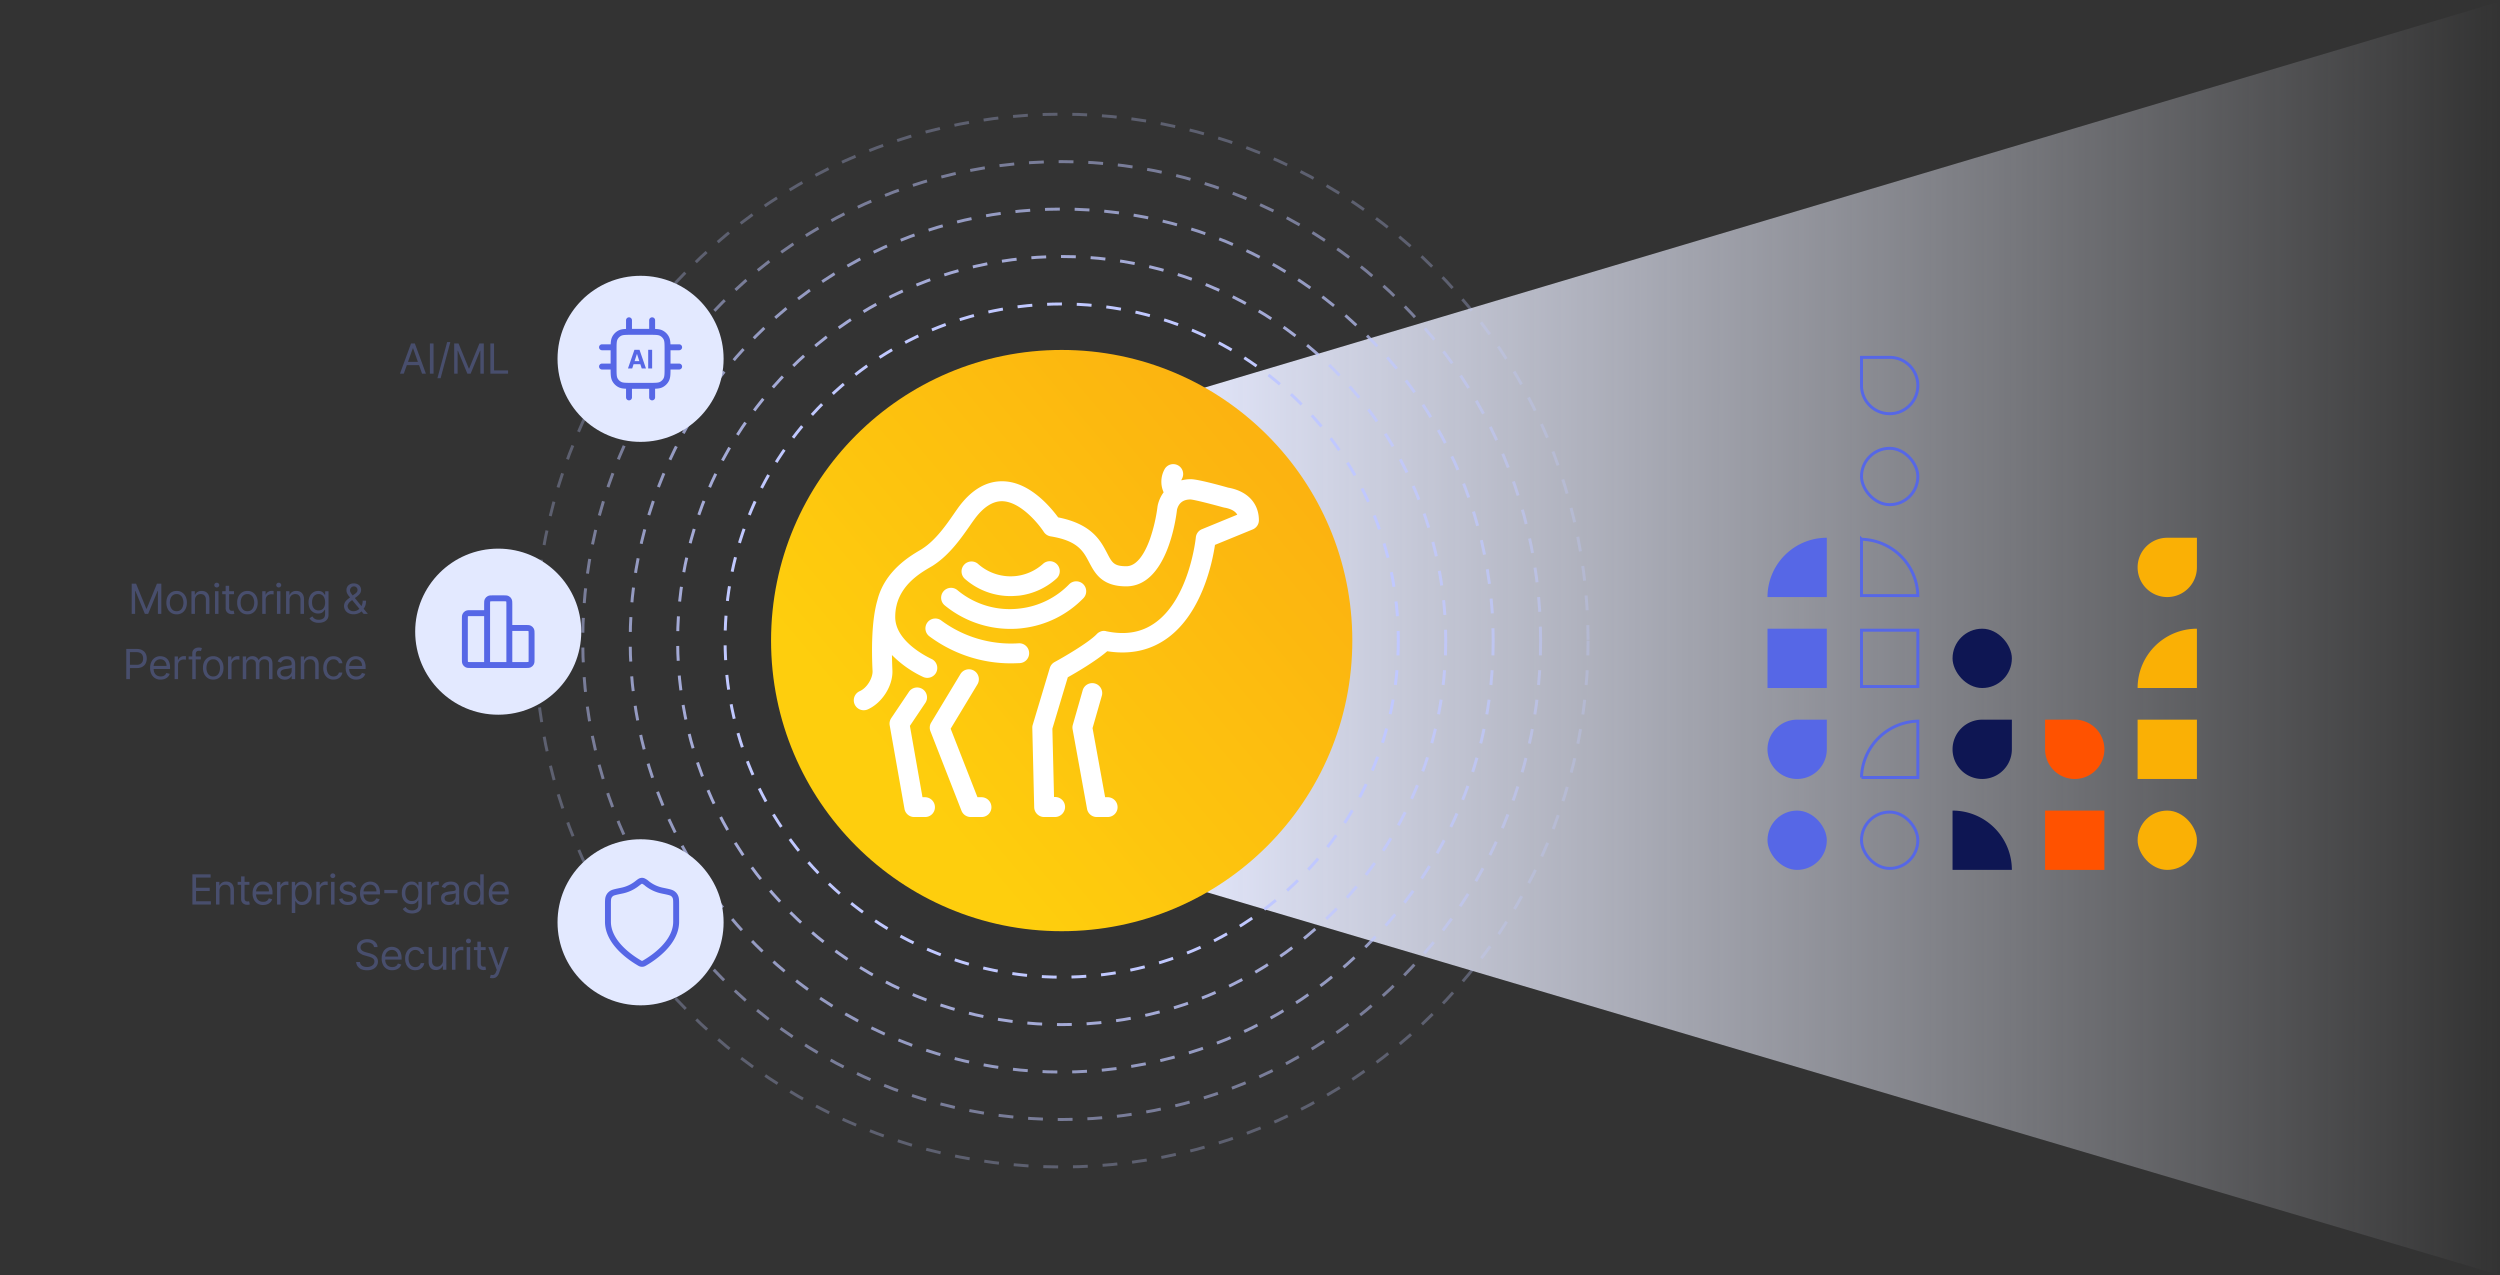<svg xmlns="http://www.w3.org/2000/svg" width="843" height="430" fill="none" viewBox="0 0 843 430"><rect x="0" y="0" width="843" height="430" fill="#333333" stroke="none"/><g clip-path="url(#a)"><path fill="url(#b)" d="m843 .5-463 138 .4 154.5L843 430V.5Z"></path><path stroke="#5667E6" d="M627.7 130v-9.5h9.5a9.5 9.5 0 1 1-9.5 9.5Z"></path><rect width="19" height="19" x="627.7" y="151.17" stroke="#5667E6" rx="9.5"></rect><path fill="#5667E6" d="M596 201.33a20 20 0 0 1 20-20v20h-20Z"></path><path stroke="#5667E6" d="M627.7 181.84a19.5 19.5 0 0 1 19 19h-19v-19Z"></path><path fill="#FAB005" d="M720.8 191.33a10 10 0 0 1 10-10h10v10a10 10 0 1 1-20 0Z"></path><path fill="#5667E6" d="M596 212h20v20h-20z"></path><path stroke="#5667E6" d="M627.7 212.5h19v19h-19z"></path><rect width="20" height="20" x="658.4" y="212" fill="#0E1653" rx="10"></rect><path fill="#FAB005" d="M720.8 232a20 20 0 0 1 20-20v20h-20Z"></path><path fill="#5667E6" d="M596 252.67a10 10 0 0 1 10-10h10v10a10 10 0 1 1-20 0Z"></path><path stroke="#5667E6" d="M627.7 262.17a19.5 19.5 0 0 1 19-19v19h-19Z"></path><path fill="#0E1653" d="M658.4 252.67a10 10 0 0 1 10-10h10v10a10 10 0 0 1-20 0Z"></path><path fill="#FF5200" d="M699.6 262.67a10 10 0 0 1-10-10v-10h10a10 10 0 0 1 0 20Z"></path><path fill="#FAB005" d="M720.8 242.67h20v20h-20z"></path><rect width="20" height="20" x="596" y="273.33" fill="#5667E6" rx="10"></rect><rect width="19" height="19" x="627.7" y="273.83" stroke="#5667E6" rx="9.5"></rect><path fill="#0E1653" d="M658.4 273.33a20 20 0 0 1 20 20h-20v-20Z"></path><path fill="#FF5200" d="M689.6 273.33h20v20h-20z"></path><rect width="20" height="20" x="720.8" y="273.33" fill="#FAB005" rx="10"></rect><circle cx="358" cy="216" r="161.5" stroke="#C0C8FF" stroke-dasharray="5 5" opacity=".5"></circle><circle cx="358" cy="216" r="177.5" stroke="#C0C8FF" stroke-dasharray="5 5" opacity=".3"></circle><circle cx="358" cy="216" r="129.5" stroke="#C0C8FF" stroke-dasharray="5 5" opacity=".8"></circle><circle cx="358" cy="216" r="145.5" stroke="#C0C8FF" stroke-dasharray="5 5" opacity=".7"></circle><circle cx="358" cy="216" r="113.5" stroke="#C0C8FF" stroke-dasharray="5 5"></circle><path fill="url(#c)" d="M358 314c54.12 0 98-43.88 98-98s-43.88-98-98-98-98 43.88-98 98 43.88 98 98 98Z"></path><path fill="#fff" d="M373.48 275.5h-3.64a3.32 3.32 0 0 1-3.29-2.76l-4.87-26.83a3.19 3.19 0 0 1 .08-1.5l3.37-11.8a3.36 3.36 0 0 1 6.45 1.85l-3.17 11.06 4.24 23.3h.83c1.87 0 3.37 1.5 3.37 3.36 0 1.86-1.5 3.32-3.37 3.32Zm-17.74 0h-3.65a3.37 3.37 0 0 1-3.36-3.28l-.64-26.82c0-.35.04-.71.16-1.03l5.75-19.15a3.37 3.37 0 0 1 1.62-1.98c3.05-1.66 11.49-6.56 14.18-9.4l.24-.24c.35-.31.79-.55 1.22-.7.44-.16.92-.2 1.4-.13.11 0 .23.04.35.08 6.61 1.39 12.08.4 16.71-3 11.17-8.17 13.4-27.53 13.51-28.6a3.33 3.33 0 0 1 2.06-2.8l11.92-4.9c-.55-.95-1.78-1.97-4.47-2.4-.12-.05-.24-.05-.36-.09-4.4-1.22-9.86-2.6-10.97-2.64-2.38 0-3.92 1.14-4.52 3.4-.4 3.59-3.56 25.9-17.15 25.9-8.24 0-10.57-4.5-12.48-8.1-1.94-3.7-3.76-7.26-12.99-8.76a3.42 3.42 0 0 1-2.3-1.5c-1.82-2.8-7.84-10.15-13.94-10.35-3.28-.08-6.5 2.01-9.54 6.2-.44.6-.91 1.26-1.39 1.97-2.9 4.15-6.81 9.8-12.24 13.36-.32.23-.75.47-1.23.75-3.25 1.9-9.42 5.57-11.25 12.6l-.03.16c-.32 1.22-.48 2.6-.48 4.02 0 7.7 9.39 12.76 12.28 14.15a3.36 3.36 0 0 1 1.58 4.46 3.38 3.38 0 0 1-4.47 1.58 36.59 36.59 0 0 1-9.9-6.8l-.6-.59c.04 1.66.08 3.36.16 5.14.24 5.1-3.33 10.86-8.12 13.11a3.36 3.36 0 1 1-2.85-6.08c2.57-1.19 4.35-4.54 4.28-6.72-.36-7.15-.36-17.06 1.62-23.9 2.45-9.83 10.9-14.85 14.38-16.9.4-.24.75-.44.95-.6 4.35-2.84 7.88-7.9 10.42-11.57.51-.75 1.02-1.46 1.46-2.09 4.44-6.12 9.55-9.12 15.21-8.97 4.71.12 9.43 2.5 14.06 7a43.96 43.96 0 0 1 4.48 5.17c11.37 2.25 14.3 7.86 16.48 12 1.7 3.29 2.33 4.47 6.5 4.47 3.87 0 6.49-5.02 8-9.24a54.83 54.83 0 0 0 2.53-10.9c0-.12.04-.24.08-.4v-.08c.4-1.66 1.07-3.08 1.98-4.3a8.69 8.69 0 0 1 .27-7.7 3.34 3.34 0 0 1 5.94 3.08c-.11.2-.2.39-.23.59.99-.24 2.06-.4 3.17-.4 2.22 0 9.42 1.94 12.6 2.85 6.49 1.14 10.37 5.25 10.37 11.02 0 1.34-.83 2.56-2.1 3.08l-12.71 5.21c-.88 5.89-4.36 22.87-15.93 31.36-5.78 4.23-12.6 5.73-20.4 4.5-3.8 3.29-10.45 7.2-13.3 8.78l-5.2 17.34.56 23.03h.36c1.86 0 3.36 1.5 3.36 3.35 0 1.86-1.54 3.4-3.4 3.4Zm-24.76 0h-3.64a3.34 3.34 0 0 1-3.13-2.13l-10.46-26.78a3.3 3.3 0 0 1 .24-2.93l9.86-16.35a3.36 3.36 0 0 1 4.6-1.15c1.58.95 2.1 3 1.15 4.59l-9.04 14.97 9.04 23.1h1.34c1.86 0 3.37 1.5 3.37 3.36a3.3 3.3 0 0 1-3.33 3.32Zm-19.05 0h-3.64a3.32 3.32 0 0 1-3.3-2.76l-4.98-28.13c-.16-.87.04-1.74.51-2.45l6.06-9a3.34 3.34 0 0 1 5.55 3.7l-5.31 7.9 4.24 24.06h.83c1.86 0 3.37 1.5 3.37 3.36a3.3 3.3 0 0 1-3.33 3.32Zm28.92-51.82c-9.83 0-19.41-3.16-27.38-9.05a3.34 3.34 0 1 1 3.97-5.37 39.52 39.52 0 0 0 26.02 7.66 3.33 3.33 0 0 1 3.56 3.12 3.33 3.33 0 0 1-3.13 3.56c-.99.04-2.01.08-3.04.08Zm-.16-11.62c-8 0-15.89-2.8-22.14-7.94a3.34 3.34 0 0 1 4.28-5.13 27.54 27.54 0 0 0 21.34 6.16 27.49 27.49 0 0 0 16.28-8.06 3.36 3.36 0 1 1 4.8 4.7 34.1 34.1 0 0 1-20.25 10c-1.38.2-2.85.27-4.31.27Zm.04-11.06c-5.63 0-11.1-2.05-15.37-5.8a3.36 3.36 0 1 1 4.47-5.02 16.5 16.5 0 0 0 13 4.03 16.43 16.43 0 0 0 8.9-4.1 3.36 3.36 0 1 1 4.52 4.98 23.02 23.02 0 0 1-12.55 5.75c-1.03.08-2.02.16-2.97.16Z"></path><path fill="#484E6D" d="M136.16 126h-1.29l3.74-10.18h1.27l3.74 10.18h-1.3l-3.03-8.57h-.08l-3.05 8.57Zm.48-3.98h5.21v1.1h-5.2v-1.1Zm9.55-6.2V126h-1.23v-10.18h1.23Zm5.66-.48-3.28 12.2h-1.07l3.28-12.2h1.07Zm1.3.48h1.47l3.47 8.45h.11l3.46-8.45h1.48V126h-1.16v-7.74h-.1L158.7 126h-1.11l-3.18-7.74h-.1V126h-1.16v-10.18Zm12.2 10.18v-10.18h1.24v9.09h4.73V126h-5.96ZM64.88 305v-10.18h6.14v1.1h-4.91v3.43h4.6v1.1h-4.6v3.46h5V305h-6.23Zm9.13-4.6v4.6h-1.17v-7.64h1.13v1.2h.1c.18-.4.45-.7.81-.94.37-.24.84-.36 1.42-.36.51 0 .97.11 1.35.32.4.21.7.53.9.96.22.42.33.96.33 1.6V305h-1.17v-4.77c0-.6-.16-1.07-.47-1.4-.31-.34-.74-.51-1.28-.51-.38 0-.71.08-1 .24-.3.16-.53.4-.7.71-.17.31-.25.7-.25 1.14Zm10.09-3.04v1h-3.96v-1h3.96Zm-2.8-1.83h1.17v7.28c0 .33.04.58.14.75.1.16.22.27.38.33.15.05.32.08.49.08l.32-.02.2-.04.24 1.05a2.38 2.38 0 0 1-.88.14c-.33 0-.66-.07-.97-.21a1.94 1.94 0 0 1-.79-.66c-.2-.29-.3-.66-.3-1.1v-7.6Zm7.43 9.63a3.27 3.27 0 0 1-3.13-1.86 4.68 4.68 0 0 1-.43-2.06c0-.78.14-1.47.43-2.07a3.23 3.23 0 0 1 3.01-1.9c.4 0 .8.06 1.18.2a2.93 2.93 0 0 1 1.82 1.81 5 5 0 0 1 .28 1.8v.5h-5.88v-1.01h4.69c0-.44-.09-.82-.26-1.16a1.94 1.94 0 0 0-1.83-1.1c-.47 0-.87.12-1.21.36-.34.22-.6.52-.78.9-.18.36-.28.75-.28 1.17v.68c0 .58.1 1.07.3 1.47.2.4.48.7.84.9.36.21.78.31 1.25.31.3 0 .59-.04.84-.12.25-.1.46-.23.65-.4.18-.18.32-.4.42-.67l1.13.32a2.5 2.5 0 0 1-.6 1.01c-.28.3-.63.52-1.04.68-.42.16-.88.24-1.4.24Zm4.7-.16v-7.64h1.13v1.16h.08c.14-.38.4-.69.76-.92.36-.24.77-.36 1.23-.36a14.76 14.76 0 0 1 .62.02v1.2a3.66 3.66 0 0 0-.72-.08c-.37 0-.7.08-1 .23a1.71 1.71 0 0 0-.93 1.56V305h-1.17Zm4.96 2.86v-10.5h1.13v1.22h.14l.36-.51c.15-.2.38-.4.66-.56.3-.16.69-.25 1.19-.25a3.04 3.04 0 0 1 2.84 1.85c.28.6.42 1.29.42 2.1 0 .8-.14 1.5-.41 2.1a3 3 0 0 1-2.83 1.85 2.18 2.18 0 0 1-1.86-.8 7.55 7.55 0 0 1-.37-.53h-.1v4.03h-1.17Zm1.15-6.68c0 .58.08 1.09.25 1.53.17.44.42.78.74 1.03.33.24.73.37 1.2.37.49 0 .9-.13 1.22-.4.34-.25.58-.6.75-1.05.17-.44.25-.94.25-1.48s-.08-1.02-.24-1.45c-.17-.43-.41-.78-.74-1.03a1.96 1.96 0 0 0-1.24-.38 1.96 1.96 0 0 0-1.94 1.37c-.17.42-.25.92-.25 1.5Zm7.13 3.82v-7.64h1.13v1.16h.08c.14-.38.4-.69.76-.92.36-.24.77-.36 1.23-.36a14.75 14.75 0 0 1 .62.02v1.2a3.67 3.67 0 0 0-.72-.08c-.37 0-.7.08-1 .23a1.72 1.72 0 0 0-.94 1.56V305h-1.16Zm4.96 0v-7.64h1.17V305h-1.17Zm.6-8.9a.83.83 0 0 1-.6-.24.75.75 0 0 1-.24-.56c0-.22.08-.41.24-.57a.83.83 0 0 1 .6-.23c.22 0 .42.08.58.23.17.16.25.35.25.56 0 .22-.08.41-.25.57a.82.82 0 0 1-.59.23Zm7.88 2.97-1.06.3a1.95 1.95 0 0 0-.29-.51c-.13-.17-.3-.3-.52-.42-.21-.1-.5-.16-.84-.16a2 2 0 0 0-1.17.32c-.3.21-.46.48-.46.81 0 .3.1.52.32.7.21.16.54.3 1 .42l1.13.27c.68.17 1.19.42 1.53.76.33.34.5.78.5 1.31 0 .44-.13.83-.38 1.18-.25.34-.6.61-1.05.81-.44.2-.96.3-1.56.3-.78 0-1.42-.17-1.93-.5a2.25 2.25 0 0 1-.97-1.49l1.11-.28c.11.41.31.72.6.93.3.2.7.3 1.17.3.55 0 .98-.11 1.3-.34.33-.24.5-.52.5-.85 0-.26-.1-.49-.28-.66a1.77 1.77 0 0 0-.86-.41l-1.27-.3a3.04 3.04 0 0 1-1.54-.77 1.86 1.86 0 0 1-.5-1.32c0-.43.13-.81.37-1.14.25-.33.58-.6 1-.78.43-.2.9-.29 1.44-.29.76 0 1.35.17 1.78.5.44.33.75.77.93 1.31Zm4.86 6.09a3.27 3.27 0 0 1-3.13-1.86 4.68 4.68 0 0 1-.43-2.06c0-.78.14-1.47.42-2.07.3-.6.7-1.06 1.2-1.4a3.61 3.61 0 0 1 2.99-.3 2.93 2.93 0 0 1 1.82 1.81c.2.49.29 1.09.29 1.8v.5h-5.89v-1.01h4.7c0-.44-.1-.82-.27-1.16a1.94 1.94 0 0 0-1.82-1.1c-.47 0-.88.12-1.22.36-.33.22-.6.52-.78.9-.18.36-.27.75-.27 1.17v.68c0 .58.1 1.07.3 1.47.2.4.48.7.84.9.36.21.77.31 1.25.31.3 0 .58-.04.83-.12.25-.1.47-.23.65-.4.18-.18.33-.4.42-.67l1.14.32c-.12.38-.32.72-.6 1.01-.29.3-.63.52-1.05.68-.41.16-.88.24-1.4.24Zm9.07-5.07v1.1h-4.46v-1.1h4.46Zm4.9 7.93c-.57 0-1.06-.07-1.47-.22a3.1 3.1 0 0 1-1.66-1.3l.94-.67c.1.14.24.3.4.48.16.19.38.34.66.48.29.13.66.2 1.12.2a2.5 2.5 0 0 0 1.53-.45c.4-.3.6-.76.6-1.4v-1.55h-.1c-.08.14-.2.31-.37.52-.15.2-.38.38-.67.54-.3.15-.69.23-1.18.23a3.07 3.07 0 0 1-2.82-1.71 4.45 4.45 0 0 1-.43-2.03c0-.78.14-1.46.42-2.04a3.04 3.04 0 0 1 2.85-1.83c.5 0 .89.08 1.18.24.3.17.52.35.67.56.16.2.29.37.37.5h.12v-1.2h1.14v7.85c0 .65-.15 1.19-.45 1.6-.3.41-.7.72-1.2.9-.5.2-1.05.3-1.66.3Zm-.05-4.2c.47 0 .87-.1 1.2-.32.32-.21.57-.52.74-.93.17-.4.25-.88.25-1.45 0-.55-.08-1.03-.25-1.45a2.2 2.2 0 0 0-.73-1 1.97 1.97 0 0 0-1.2-.35 2 2 0 0 0-1.99 1.39c-.16.42-.24.9-.24 1.41 0 .53.08 1 .25 1.4.16.41.41.73.74.96.33.23.74.35 1.23.35Zm5.24 1.18v-7.64h1.14v1.16h.08c.14-.38.39-.69.75-.92.37-.24.78-.36 1.23-.36a14.75 14.75 0 0 1 .62.02v1.2a3.67 3.67 0 0 0-.71-.08c-.38 0-.7.08-1 .23a1.72 1.72 0 0 0-.93 1.56V305h-1.18Zm7.2.18c-.48 0-.91-.1-1.3-.27-.4-.19-.72-.46-.95-.8a2.26 2.26 0 0 1-.35-1.28c0-.44.09-.79.26-1.06.17-.28.4-.5.7-.65.28-.15.6-.27.95-.35.35-.07.7-.14 1.06-.19l1.13-.13c.29-.03.5-.09.63-.16.14-.08.2-.21.2-.4v-.04c0-.5-.13-.87-.4-1.14-.26-.28-.66-.41-1.2-.41-.57 0-1 .12-1.32.37-.32.24-.55.5-.67.78l-1.12-.4a2.67 2.67 0 0 1 1.9-1.63 4.55 4.55 0 0 1 2.01-.07c.32.06.63.18.93.36.3.18.55.45.75.8.2.37.3.85.3 1.46V305h-1.18v-1.03h-.05a2.3 2.3 0 0 1-1.14 1.01c-.31.13-.69.2-1.13.2Zm.19-1.06c.46 0 .85-.09 1.17-.27a1.88 1.88 0 0 0 .97-1.61v-1.08c-.04.06-.15.12-.32.17l-.58.12a29 29 0 0 1-1.12.15c-.3.04-.6.1-.86.2-.26.08-.47.21-.63.39a1 1 0 0 0-.24.7c0 .41.15.72.45.93.3.2.69.3 1.16.3Zm8.1 1.04a3 3 0 0 1-2.84-1.86c-.27-.59-.4-1.29-.4-2.1 0-.8.13-1.5.4-2.09a3.04 3.04 0 0 1 2.85-1.85c.5 0 .9.09 1.18.25.3.17.52.35.67.56.15.2.28.37.36.5h.1v-3.75h1.17V305h-1.13v-1.17h-.14c-.09.14-.2.31-.37.52-.16.21-.38.4-.68.56-.3.17-.69.25-1.18.25Zm.15-1.06c.47 0 .87-.12 1.2-.36.32-.25.57-.6.74-1.03.17-.44.25-.95.25-1.53 0-.57-.08-1.07-.25-1.5a1.96 1.96 0 0 0-1.94-1.37c-.5 0-.9.14-1.24.4-.33.24-.57.59-.74 1.02a4.1 4.1 0 0 0-.25 1.45c0 .55.09 1.04.25 1.48.17.44.42.8.75 1.06s.74.38 1.23.38Zm8.6 1.06a3.27 3.27 0 0 1-3.13-1.86 4.68 4.68 0 0 1-.42-2.06c0-.78.14-1.47.43-2.07a3.23 3.23 0 0 1 3.01-1.9c.4 0 .79.06 1.18.2a2.93 2.93 0 0 1 1.82 1.81 5 5 0 0 1 .28 1.8v.5h-5.89v-1.01h4.7c0-.44-.09-.82-.26-1.16a1.95 1.95 0 0 0-1.83-1.1c-.47 0-.87.12-1.22.36-.33.22-.6.52-.78.9-.18.36-.27.75-.27 1.17v.68c0 .58.1 1.07.3 1.47.2.4.48.7.84.9.36.21.77.31 1.25.31.3 0 .58-.04.83-.12.25-.1.47-.23.65-.4.19-.18.33-.4.43-.67l1.13.32c-.12.38-.32.72-.6 1.01-.28.3-.63.52-1.05.68-.41.16-.88.24-1.4.24Zm-42.26 14.2c-.06-.5-.3-.9-.73-1.17a2.79 2.79 0 0 0-1.56-.42c-.45 0-.84.08-1.18.22-.33.15-.6.35-.79.6-.18.26-.27.55-.27.87 0 .28.06.5.19.7.13.2.3.36.5.49.21.12.43.23.65.31l.62.2 1.04.27c.26.07.56.17.88.29.33.12.65.29.94.5.3.21.55.48.75.8.2.34.3.74.3 1.22 0 .55-.15 1.04-.44 1.49-.29.44-.7.8-1.25 1.06s-1.22.39-2 .39c-.73 0-1.36-.12-1.9-.35a2.82 2.82 0 0 1-1.77-2.45h1.29c.03.38.16.7.39.95.22.25.51.43.86.56.35.12.73.18 1.13.18.47 0 .9-.08 1.27-.23.38-.16.67-.38.9-.65.21-.28.32-.6.32-.97 0-.34-.1-.62-.28-.83a2.08 2.08 0 0 0-.75-.52c-.3-.13-.64-.25-1-.34l-1.25-.36a4.67 4.67 0 0 1-1.9-.98c-.46-.43-.69-.98-.69-1.67 0-.57.16-1.06.47-1.49.3-.43.72-.76 1.25-1a4.22 4.22 0 0 1 1.76-.35c.66 0 1.24.12 1.75.35.51.23.92.55 1.22.96.3.4.46.86.47 1.37h-1.19Zm6.15 7.8a3.27 3.27 0 0 1-3.13-1.86 4.68 4.68 0 0 1-.43-2.06c0-.78.15-1.47.43-2.07a3.23 3.23 0 0 1 3.01-1.9c.4 0 .8.06 1.18.2a2.93 2.93 0 0 1 1.82 1.81 5 5 0 0 1 .28 1.8v.5h-5.88v-1.01h4.7c0-.44-.1-.82-.27-1.16a1.94 1.94 0 0 0-1.83-1.1c-.46 0-.87.12-1.21.36-.34.22-.6.52-.78.9-.18.36-.27.75-.27 1.17v.68c0 .58.1 1.07.3 1.47.2.4.48.7.83.9.36.21.78.31 1.25.31.31 0 .59-.04.84-.12.25-.1.47-.23.65-.4.18-.18.32-.4.42-.67l1.14.32c-.13.38-.32.72-.6 1.01-.29.3-.64.52-1.05.68-.41.16-.88.24-1.4.24Zm7.8 0a3.3 3.3 0 0 1-1.85-.5c-.52-.35-.91-.81-1.2-1.4a4.74 4.74 0 0 1-.4-2.04c0-.77.13-1.46.42-2.05a3.23 3.23 0 0 1 3.01-1.9c.54 0 1.02.1 1.45.3a2.61 2.61 0 0 1 1.57 2.09h-1.17a1.78 1.78 0 0 0-1.83-1.33c-.46-.01-.86.1-1.2.35-.34.23-.61.56-.8 1a3.7 3.7 0 0 0-.29 1.5c0 .6.1 1.1.28 1.54.2.44.46.78.8 1.02s.75.37 1.21.37c.3 0 .58-.06.83-.16a1.71 1.71 0 0 0 1-1.18h1.17a2.74 2.74 0 0 1-1.52 2.08c-.42.2-.92.3-1.48.3Zm9.28-3.28v-4.52h1.17V327h-1.17v-1.3h-.08a2.5 2.5 0 0 1-.83 1c-.38.26-.86.4-1.44.4-.47 0-.9-.1-1.27-.31a2.2 2.2 0 0 1-.87-.96 3.63 3.63 0 0 1-.32-1.61v-4.86h1.17v4.78c0 .55.16 1 .47 1.33.31.33.72.5 1.2.5a2 2 0 0 0 1.97-2.1Zm3.07 3.12v-7.64h1.14v1.16h.08c.14-.38.39-.69.75-.92.37-.24.78-.36 1.24-.36a14.83 14.83 0 0 1 .61.02v1.2a3.67 3.67 0 0 0-.71-.08c-.38 0-.7.08-1 .23a1.71 1.71 0 0 0-.94 1.56V327h-1.17Zm4.96 0v-7.64h1.18V327h-1.18Zm.6-8.9a.83.83 0 0 1-.6-.24.75.75 0 0 1-.24-.56.83.83 0 0 1 .84-.8c.23 0 .42.08.59.23.16.16.25.35.25.56 0 .22-.09.41-.25.57a.82.82 0 0 1-.6.23Zm5.8 1.26v1h-3.96v-1h3.96Zm-2.8-1.83h1.16v7.28c0 .33.05.58.15.75.1.16.22.27.38.33.15.05.32.08.49.08l.32-.02.2-.04.24 1.05a2.34 2.34 0 0 1-.88.14c-.33 0-.66-.07-.97-.21a1.94 1.94 0 0 1-.79-.66c-.2-.29-.3-.66-.3-1.1v-7.6Zm5.07 12.33a2.57 2.57 0 0 1-.86-.14l.3-1.03c.28.07.54.1.76.08a.9.9 0 0 0 .58-.3c.17-.17.33-.45.47-.83l.22-.6-2.83-7.68h1.28l2.1 6.09h.09l2.1-6.09h1.28l-3.25 8.75c-.14.4-.32.72-.54.98-.21.27-.46.46-.75.59-.28.12-.6.18-.95.18ZM44.41 196.82h1.47l3.46 8.45h.12l3.46-8.45h1.47V207h-1.15v-7.74h-.1L49.96 207h-1.11l-3.19-7.74h-.1V207h-1.15v-10.18Zm15.15 10.34c-.69 0-1.3-.16-1.82-.5a3.34 3.34 0 0 1-1.2-1.37 4.66 4.66 0 0 1-.44-2.07c0-.8.14-1.49.43-2.08.3-.6.7-1.05 1.21-1.38.52-.33 1.13-.5 1.82-.5.69 0 1.3.17 1.8.5.53.33.93.78 1.22 1.38.3.6.44 1.29.44 2.08s-.15 1.48-.44 2.07a3.3 3.3 0 0 1-1.21 1.38 3.3 3.3 0 0 1-1.81.49Zm0-1.06c.52 0 .95-.13 1.3-.4.33-.27.58-.62.74-1.06a4.1 4.1 0 0 0 0-2.85 2.4 2.4 0 0 0-.75-1.06 2 2 0 0 0-1.3-.41 2 2 0 0 0-1.28.4 2.4 2.4 0 0 0-.75 1.07 4.1 4.1 0 0 0-.25 1.43c0 .51.08.99.25 1.42.16.44.4.8.75 1.06.33.27.77.4 1.29.4Zm6.17-3.7v4.6h-1.17v-7.64h1.13v1.2h.1c.18-.4.45-.7.82-.94.36-.24.83-.36 1.41-.36.52 0 .97.11 1.36.32.39.21.69.53.9.96.22.42.33.96.33 1.6V207h-1.18v-4.77c0-.6-.15-1.07-.47-1.4-.3-.34-.73-.51-1.28-.51-.37 0-.7.08-1 .24-.3.16-.52.4-.7.71-.16.31-.25.7-.25 1.14Zm6.77 4.6v-7.64h1.17V207H72.5Zm.6-8.9a.83.83 0 0 1-.6-.24.75.75 0 0 1-.24-.57c0-.21.08-.4.24-.56a.83.83 0 0 1 .6-.23c.22 0 .42.08.58.23.17.16.25.35.25.56 0 .22-.08.41-.25.57a.82.82 0 0 1-.58.23Zm5.8 1.26v1h-3.96v-1h3.95Zm-2.81-1.83h1.17v7.28c0 .33.05.58.15.75.1.16.22.27.37.33.16.05.32.08.5.08l.31-.02.2-.04.24 1.05a2.37 2.37 0 0 1-.87.14c-.33 0-.66-.07-.98-.21a1.94 1.94 0 0 1-.78-.66c-.2-.29-.31-.66-.31-1.1v-7.6Zm7.34 9.63c-.7 0-1.3-.16-1.82-.5a3.34 3.34 0 0 1-1.21-1.37 4.66 4.66 0 0 1-.43-2.07c0-.8.14-1.49.43-2.08.3-.6.7-1.05 1.21-1.38.52-.33 1.13-.5 1.82-.5.69 0 1.3.17 1.8.5.53.33.93.78 1.22 1.38.3.6.44 1.29.44 2.08s-.15 1.48-.44 2.07a3.3 3.3 0 0 1-1.21 1.38 3.3 3.3 0 0 1-1.81.49Zm0-1.06c.52 0 .95-.13 1.3-.4.33-.27.58-.62.74-1.06a4.1 4.1 0 0 0 0-2.85 2.4 2.4 0 0 0-.75-1.06 2 2 0 0 0-1.3-.41 2 2 0 0 0-1.28.4 2.4 2.4 0 0 0-.76 1.07 4.1 4.1 0 0 0-.24 1.43c0 .51.08.99.24 1.42.17.44.42.8.76 1.06.33.27.76.4 1.29.4Zm5 .9v-7.64h1.13v1.16h.08c.14-.38.4-.69.76-.92.36-.24.77-.36 1.23-.36a14.78 14.78 0 0 1 .62.02v1.2a3.66 3.66 0 0 0-.72-.08c-.37 0-.7.08-1 .23a1.71 1.71 0 0 0-.93 1.56V207h-1.17Zm4.96 0v-7.64h1.17V207H93.4Zm.6-8.9a.83.83 0 0 1-.6-.24.75.75 0 0 1-.24-.57c0-.21.08-.4.24-.56a.83.83 0 0 1 .6-.23c.22 0 .42.08.58.23.17.16.25.35.25.56 0 .22-.08.41-.25.57a.82.82 0 0 1-.59.23Zm3.64 4.3v4.6h-1.17v-7.64h1.13v1.2h.1c.18-.4.45-.7.82-.94.36-.24.83-.36 1.41-.36.52 0 .97.11 1.36.32.39.21.69.53.9.96.22.42.33.96.33 1.6V207h-1.18v-4.77c0-.6-.15-1.07-.47-1.4-.3-.34-.73-.51-1.28-.51-.37 0-.7.08-1 .24-.3.16-.52.4-.7.71-.16.31-.25.7-.25 1.14Zm9.85 7.62c-.56 0-1.05-.07-1.46-.22a3.09 3.09 0 0 1-1.66-1.3l.94-.66c.1.13.23.3.4.47.16.19.38.34.66.47.29.14.66.2 1.12.2a2.5 2.5 0 0 0 1.53-.44c.4-.3.6-.76.6-1.4v-1.55h-.1c-.09.14-.2.31-.37.51-.15.2-.38.39-.67.55-.3.15-.69.23-1.19.23a3.07 3.07 0 0 1-2.82-1.71 4.45 4.45 0 0 1-.42-2.03c0-.78.14-1.46.41-2.04a3.04 3.04 0 0 1 2.85-1.83c.5 0 .9.08 1.19.24.3.17.52.35.67.56l.37.5h.12v-1.2h1.13v7.85c0 .66-.15 1.19-.44 1.6-.3.41-.7.72-1.2.9-.5.2-1.05.3-1.66.3Zm-.04-4.2c.47 0 .87-.1 1.2-.32.32-.21.57-.52.74-.93.17-.4.25-.88.25-1.45 0-.55-.08-1.03-.25-1.46a2.2 2.2 0 0 0-.73-.98 1.97 1.97 0 0 0-1.2-.36 2 2 0 0 0-1.25.38 2.3 2.3 0 0 0-.74 1.01c-.16.42-.24.9-.24 1.41 0 .53.08 1 .24 1.4.17.41.42.73.75.96.33.23.74.35 1.23.35Zm11.81 1.32c-.67 0-1.24-.12-1.73-.37a2.7 2.7 0 0 1-1.24-3.6c.18-.33.43-.64.75-.92.32-.29.7-.57 1.1-.86l1.48-1.1c.29-.18.52-.38.7-.6.17-.21.25-.5.25-.84 0-.26-.11-.51-.34-.75a1.16 1.16 0 0 0-.89-.37c-.26 0-.48.07-.68.2-.2.13-.35.3-.47.5-.1.2-.16.4-.16.61 0 .24.06.49.2.73.13.24.3.5.5.75l.63.77 4.68 5.71h-1.42l-3.86-4.65-.97-1.18c-.3-.35-.52-.7-.7-1.04a2.42 2.42 0 0 1-.25-1.1 2.12 2.12 0 0 1 1.16-2.01c.37-.2.8-.3 1.3-.3.51 0 .95.1 1.32.3.37.2.65.45.85.78a2.2 2.2 0 0 1-.06 2.32c-.25.35-.58.69-1 1l-2.02 1.5c-.46.34-.77.67-.93.99-.17.32-.25.55-.25.68 0 .32.09.62.25.9.17.27.4.5.7.66.3.17.66.25 1.06.25.39 0 .76-.08 1.13-.24a3.4 3.4 0 0 0 1.7-1.84c.17-.44.26-.93.26-1.48h1.13c0 .68-.08 1.23-.24 1.66-.15.43-.33.76-.52 1-.2.25-.36.43-.48.55a2.67 2.67 0 0 0-.21.3c-.33.36-.75.64-1.25.82-.5.18-.99.27-1.48.27ZM42.58 229v-10.18h3.44c.8 0 1.46.14 1.96.43.51.29.9.67 1.14 1.16.24.49.37 1.03.37 1.63 0 .6-.13 1.15-.37 1.64s-.62.88-1.13 1.17c-.5.29-1.15.43-1.95.43h-2.46v-1.1H46c.54 0 .98-.09 1.31-.28.33-.19.57-.44.72-.76.16-.33.23-.7.23-1.1 0-.4-.07-.77-.23-1.1-.15-.31-.39-.57-.72-.75a2.75 2.75 0 0 0-1.33-.28h-2.17V229h-1.24Zm11.6.16a3.27 3.27 0 0 1-3.13-1.86 4.68 4.68 0 0 1-.43-2.06c0-.78.14-1.47.43-2.07a3.23 3.23 0 0 1 3.01-1.9c.4 0 .8.06 1.18.2a2.93 2.93 0 0 1 1.82 1.81 5 5 0 0 1 .28 1.8v.5h-5.88v-1.02h4.7c0-.43-.1-.81-.27-1.15a1.94 1.94 0 0 0-1.83-1.1c-.46 0-.87.12-1.21.36-.34.23-.6.52-.78.9-.18.36-.27.75-.27 1.17v.68c0 .58.1 1.07.3 1.47.2.4.48.7.83.9.36.21.78.31 1.25.31.31 0 .59-.04.84-.12.25-.1.47-.23.65-.4.18-.18.32-.4.42-.67l1.13.32a2.5 2.5 0 0 1-.6 1.01c-.28.3-.63.52-1.04.68-.42.16-.88.24-1.4.24Zm4.7-.16v-7.64H60v1.16h.08c.14-.38.4-.69.76-.92.36-.24.77-.36 1.23-.36a14.78 14.78 0 0 1 .62.02v1.2a3.65 3.65 0 0 0-.72-.08c-.37 0-.7.08-1 .23a1.71 1.71 0 0 0-.93 1.56V229h-1.17Zm8.84-7.64v1H63.6v-1h4.12ZM64.83 229v-8.69c0-.44.1-.8.31-1.1.2-.29.47-.5.8-.65a2.9 2.9 0 0 1 2.15-.02l-.33 1.01a5.76 5.76 0 0 0-.25-.07c-.1-.03-.24-.04-.41-.04-.39 0-.67.1-.84.29-.17.2-.25.48-.25.86V229h-1.18Zm7.07.16c-.7 0-1.3-.16-1.82-.5a3.34 3.34 0 0 1-1.2-1.37 4.66 4.66 0 0 1-.44-2.07c0-.8.14-1.49.43-2.08.3-.6.7-1.05 1.21-1.38.52-.33 1.13-.5 1.82-.5.69 0 1.3.17 1.8.5.53.33.93.78 1.22 1.38.3.6.44 1.29.44 2.08s-.15 1.48-.44 2.07a3.3 3.3 0 0 1-1.21 1.38 3.3 3.3 0 0 1-1.81.49Zm0-1.06c.52 0 .95-.13 1.3-.4.33-.27.58-.62.74-1.06a4.1 4.1 0 0 0 0-2.85 2.4 2.4 0 0 0-.75-1.06 2 2 0 0 0-1.3-.41 2 2 0 0 0-1.28.4 2.4 2.4 0 0 0-.75 1.07 4.1 4.1 0 0 0-.25 1.43c0 .51.08.99.25 1.42.16.44.4.8.75 1.06.33.27.77.4 1.29.4Zm5 .9v-7.64h1.13v1.16h.08c.14-.38.4-.69.76-.92.36-.24.77-.36 1.23-.36a14.78 14.78 0 0 1 .62.02v1.2a3.66 3.66 0 0 0-.72-.08c-.37 0-.7.08-1 .23a1.71 1.71 0 0 0-.93 1.56V229H76.9Zm4.96 0v-7.64h1.13v1.2h.1c.16-.41.42-.73.77-.95.36-.23.78-.35 1.28-.35s.92.12 1.26.35c.34.22.6.54.79.95h.08c.2-.4.49-.71.88-.94.39-.24.86-.36 1.4-.36.69 0 1.25.22 1.68.65.43.42.65 1.08.65 1.98V229h-1.17v-5.11c0-.56-.16-.97-.46-1.2-.31-.25-.68-.37-1.1-.37-.53 0-.95.16-1.24.49-.3.32-.44.72-.44 1.22V229h-1.2v-5.23c0-.43-.14-.78-.42-1.05-.28-.27-.64-.4-1.09-.4-.3 0-.59.08-.85.24-.26.16-.48.39-.64.68a2 2 0 0 0-.24.99V229h-1.17Zm14.16.18c-.48 0-.92-.1-1.31-.27-.4-.19-.71-.46-.94-.8a2.26 2.26 0 0 1-.35-1.28c0-.44.09-.79.26-1.06.17-.28.4-.5.69-.65.29-.15.6-.27.95-.35.35-.08.7-.14 1.06-.19l1.13-.13c.3-.03.5-.09.64-.16.13-.08.2-.21.2-.4v-.04c0-.5-.13-.87-.4-1.14-.27-.28-.67-.41-1.21-.41-.56 0-1 .12-1.32.37-.32.24-.54.5-.67.78l-1.11-.4a2.68 2.68 0 0 1 1.89-1.63 4.54 4.54 0 0 1 2.02-.07c.32.06.63.18.93.36.3.18.55.45.75.8.2.37.3.85.3 1.46V229h-1.18v-1.03h-.06a2.28 2.28 0 0 1-1.14 1.01c-.3.13-.68.2-1.13.2Zm.18-1.06c.47 0 .86-.09 1.18-.27a1.87 1.87 0 0 0 .97-1.61v-1.08c-.05.06-.16.12-.33.17l-.57.12a29.84 29.84 0 0 1-1.13.15c-.3.04-.59.1-.85.2-.26.08-.48.21-.64.39a1 1 0 0 0-.24.7c0 .41.15.72.45.93.31.2.7.3 1.16.3Zm6.39-3.71V229h-1.17v-7.64h1.13v1.2h.1c.18-.4.45-.7.81-.94.37-.24.84-.36 1.42-.36.51 0 .97.11 1.35.32.4.21.7.53.9.96.22.42.33.96.33 1.6V229h-1.17v-4.77c0-.6-.16-1.07-.47-1.4-.31-.34-.74-.51-1.28-.51-.38 0-.71.08-1 .24-.3.16-.53.4-.7.71-.17.31-.25.7-.25 1.14Zm9.87 4.75a3.3 3.3 0 0 1-1.85-.5 3.3 3.3 0 0 1-1.2-1.4 4.72 4.72 0 0 1-.41-2.04c0-.77.14-1.46.42-2.05.3-.6.7-1.06 1.2-1.4.52-.34 1.13-.5 1.82-.5.53 0 1.02.1 1.45.3a2.6 2.6 0 0 1 1.57 2.09h-1.17a1.78 1.78 0 0 0-1.83-1.33c-.46-.01-.86.1-1.2.35-.35.23-.61.56-.8 1a3.7 3.7 0 0 0-.29 1.5c0 .6.1 1.1.28 1.54.19.44.45.78.8 1.02.34.24.74.36 1.2.36.31 0 .59-.05.84-.15a1.71 1.71 0 0 0 1-1.18h1.17a2.72 2.72 0 0 1-1.52 2.08c-.42.2-.92.3-1.48.3Zm7.67 0a3.27 3.27 0 0 1-3.13-1.86 4.68 4.68 0 0 1-.43-2.06c0-.78.14-1.47.43-2.07a3.23 3.23 0 0 1 3.01-1.9c.4 0 .79.06 1.18.2a2.93 2.93 0 0 1 1.82 1.81 5 5 0 0 1 .28 1.8v.5h-5.89v-1.02h4.7c0-.43-.09-.81-.26-1.15a1.95 1.95 0 0 0-1.83-1.1c-.47 0-.87.12-1.22.36-.33.23-.6.52-.78.9-.18.36-.27.75-.27 1.17v.68c0 .58.1 1.07.3 1.47.2.4.48.7.84.9.36.21.77.31 1.25.31.3 0 .58-.04.83-.12.25-.1.47-.23.65-.4.19-.18.33-.4.43-.67l1.13.32c-.12.39-.32.72-.6 1.01-.28.3-.63.52-1.05.68-.41.16-.88.24-1.4.24Z"></path><circle cx="216" cy="121" r="28" fill="#E3E9FF"></circle><path stroke="#5667E6" stroke-linecap="round" stroke-linejoin="round" stroke-width="2" d="M212.1 108v3.9m7.8-3.9v3.9m-7.8 18.2v3.9m7.8-3.9v3.9m5.2-16.9h3.9m-3.9 6.5h3.9m-26-6.5h3.9m-3.9 6.5h3.9m6.24 6.5h5.72c2.18 0 3.28 0 4.11-.42a3.9 3.9 0 0 0 1.7-1.7c.43-.84.43-1.94.43-4.12v-5.72c0-2.18 0-3.28-.42-4.11a3.9 3.9 0 0 0-1.7-1.7c-.84-.43-1.94-.43-4.12-.43h-5.72c-2.18 0-3.28 0-4.11.42a3.9 3.9 0 0 0-1.7 1.7c-.43.84-.43 1.94-.43 4.12v5.72c0 2.18 0 3.28.42 4.11a3.9 3.9 0 0 0 1.7 1.7c.84.43 1.94.43 4.12.43Z"></path><path fill="#5667E6" d="M213.18 124.25h-1.43l2.18-6.3h1.71l2.18 6.3h-1.43l-1.58-4.86h-.05l-1.58 4.86Zm-.1-2.48h3.38v1.04h-3.37v-1.04ZM219.9 117.95v6.3h-1.33v-6.3h1.34Z"></path><circle cx="216" cy="311" r="28" fill="#E3E9FF"></circle><path stroke="#5667E6" stroke-linecap="round" stroke-linejoin="round" stroke-width="2" d="M215.5 324.64c.31.2.47.28.7.33.17.04.43.04.6 0 .23-.05.38-.14.7-.33 2.8-1.63 10.5-6.76 10.5-13.83v-5.46c0-1.55 0-2.32-.24-2.87a2.52 2.52 0 0 0-.98-1.2c-.49-.35-1.44-.55-3.35-.94a12.24 12.24 0 0 1-5.21-2.38 5.22 5.22 0 0 0-1.35-.9c-.29-.08-.45-.08-.74 0-.28.07-.64.35-1.35.9a12.24 12.24 0 0 1-5.2 2.38c-1.92.4-2.88.6-3.36.94-.5.35-.74.65-.98 1.2-.24.55-.24 1.32-.24 2.87v5.46c0 7.06 7.7 12.2 10.5 13.83Z"></path><circle cx="168" cy="213" r="28" fill="#E3E9FF"></circle><path stroke="#5667E6" stroke-linecap="round" stroke-linejoin="round" stroke-width="2" d="M164.25 206.75h-5.5c-.7 0-1.05 0-1.32.14-.23.12-.42.3-.54.54-.14.27-.14.62-.14 1.32v13.5c0 .7 0 1.05.14 1.32.12.23.3.42.54.54.27.14.62.14 1.32.14h5.5m0 0h7.5m-7.5 0v-20.5c0-.7 0-1.05.14-1.32.12-.23.3-.42.54-.54.27-.14.62-.14 1.32-.14h3.5c.7 0 1.05 0 1.32.14.23.12.42.3.54.54.14.27.14.62.14 1.32v20.5m0-12.5h5.5c.7 0 1.05 0 1.32.14.23.12.42.3.54.54.14.27.14.62.14 1.32v8.5c0 .7 0 1.05-.14 1.32-.12.23-.3.42-.54.54-.27.14-.62.14-1.32.14h-5.5"></path></g><defs><linearGradient id="b" x1="388" x2="843" y1="224.5" y2="224.5" gradientUnits="userSpaceOnUse"><stop stop-color="#E6EAFF"></stop><stop offset="1" stop-color="#F3F5FF" stop-opacity="0"></stop></linearGradient><linearGradient id="c" x1="304.15" x2="429.17" y1="261.52" y2="155.85" gradientUnits="userSpaceOnUse"><stop stop-color="#FECE0D"></stop><stop offset="1" stop-color="#FCB310"></stop></linearGradient><clipPath id="a"><path fill="#fff" d="M0 0h843v430H0z"></path></clipPath></defs></svg>